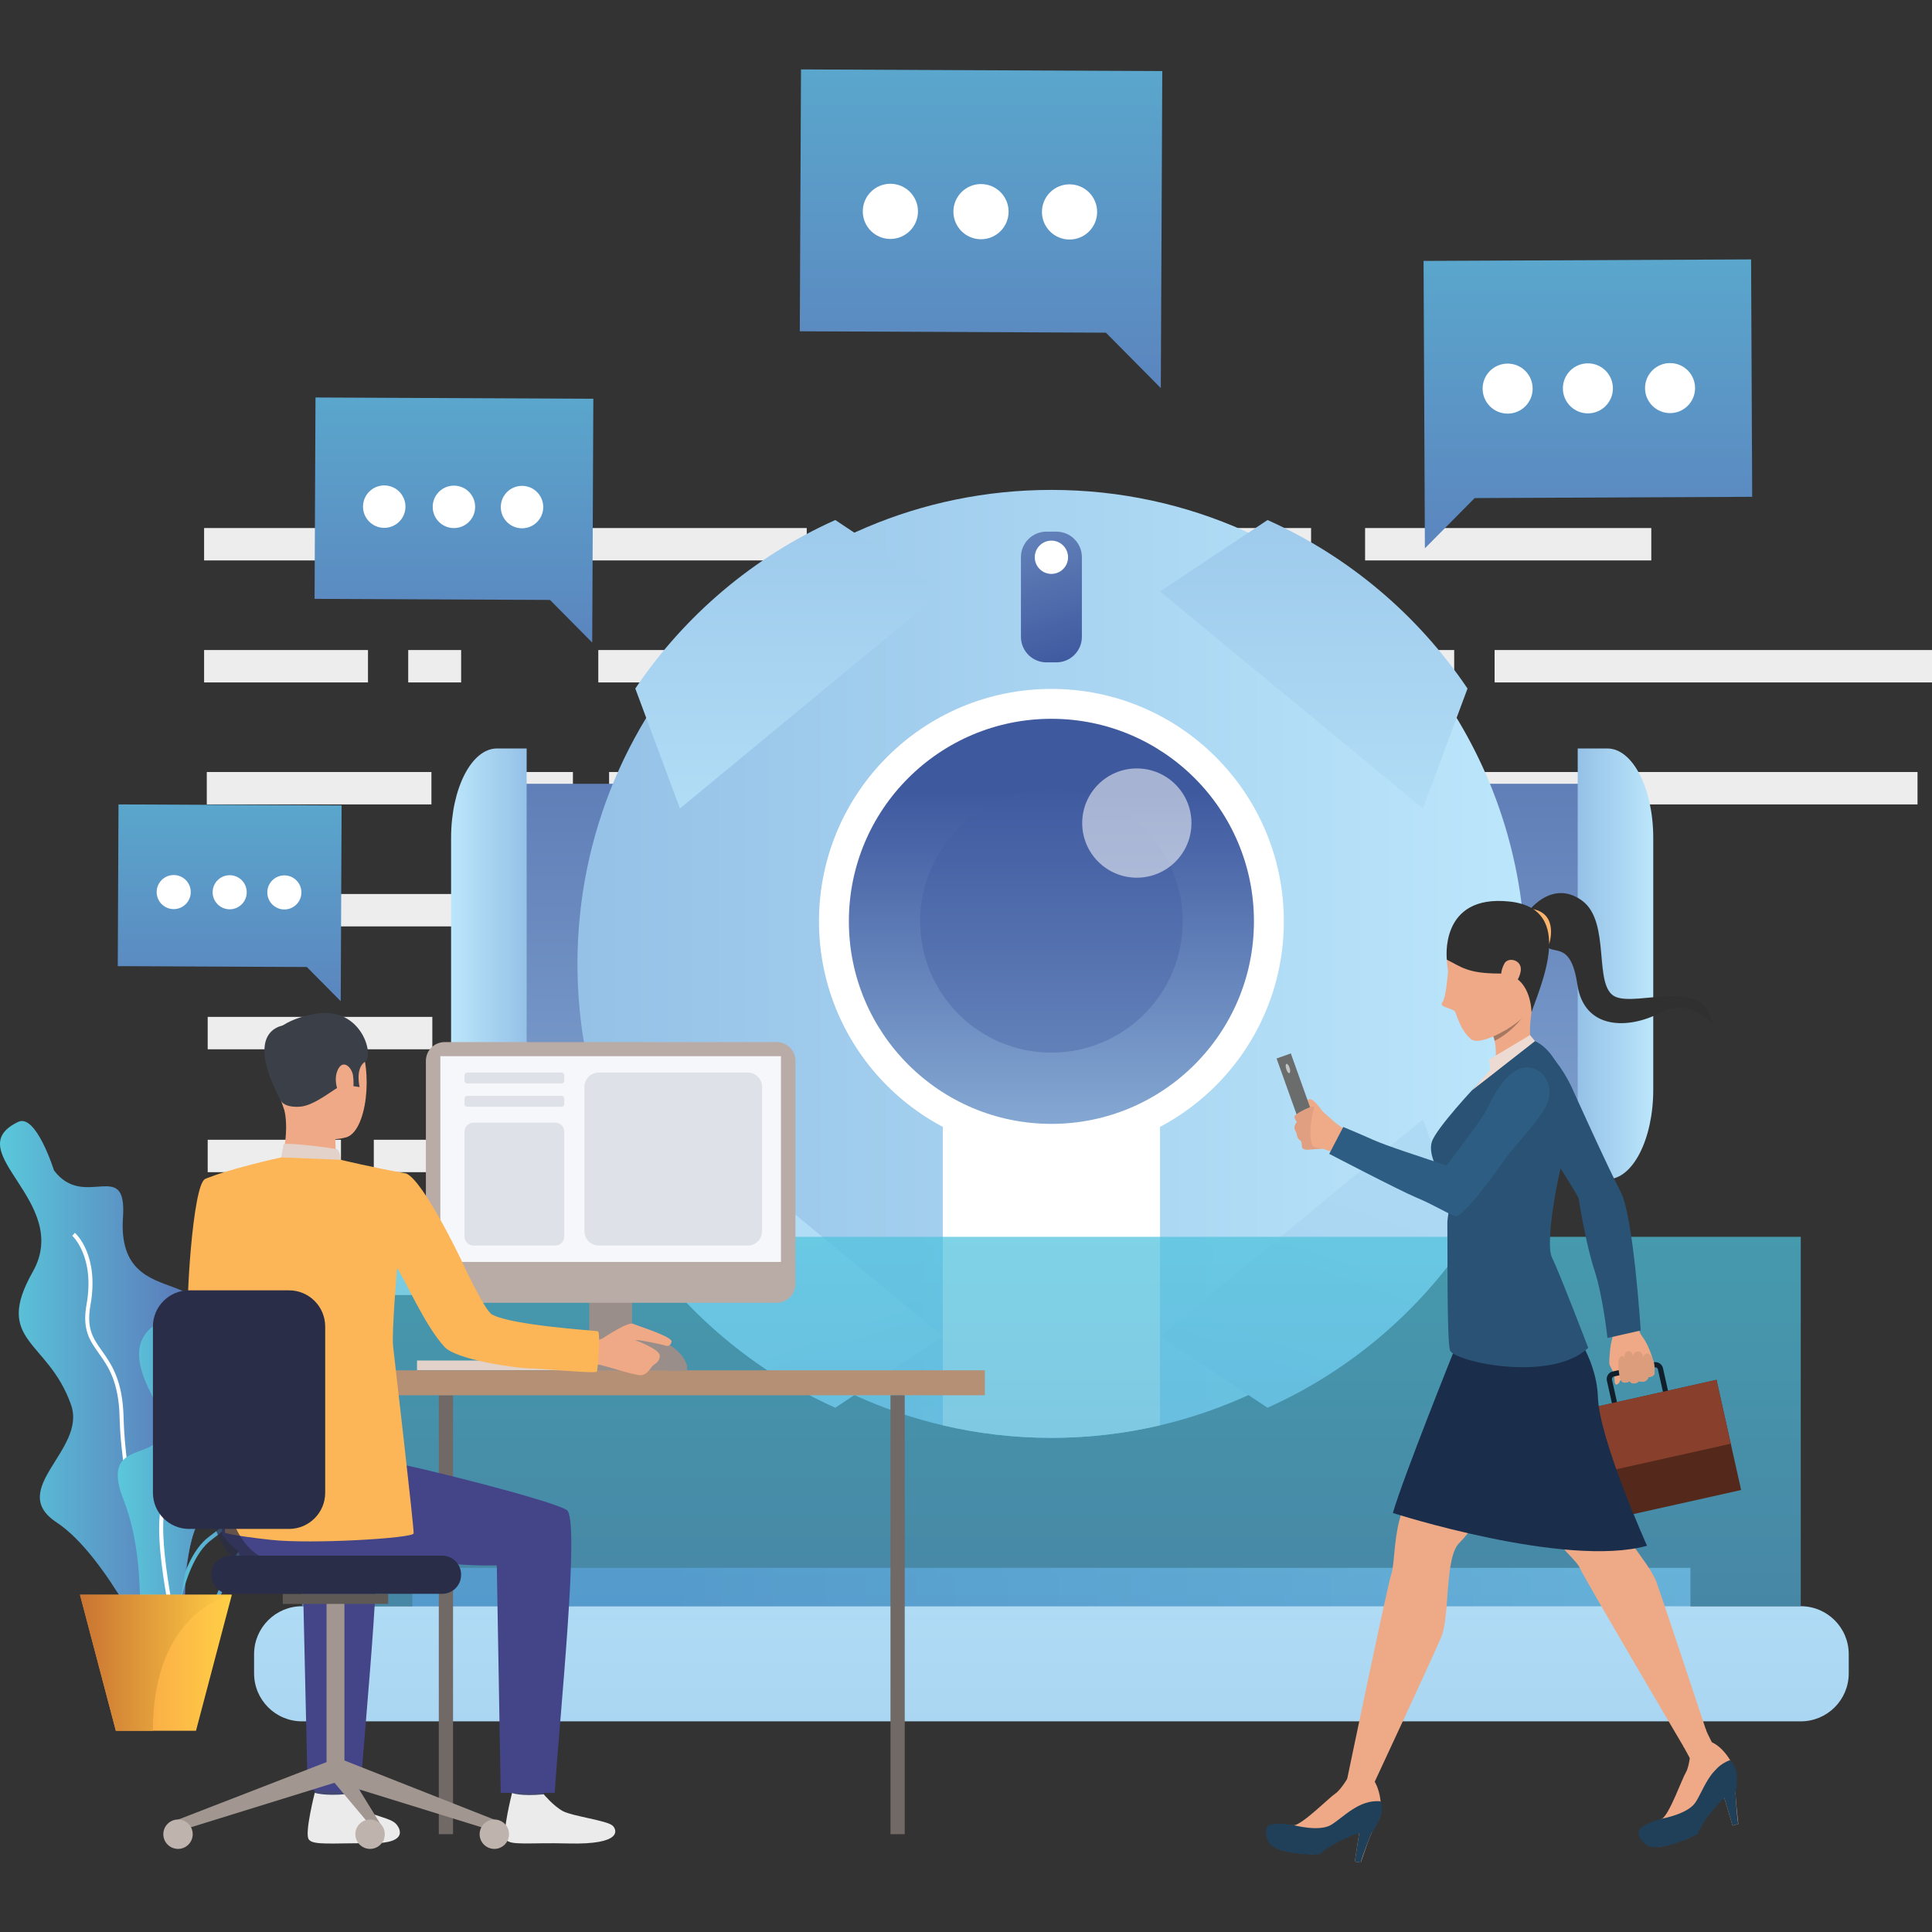 <?xml version="1.0" encoding="utf-8"?>
<!-- Generator: Adobe Illustrator 16.0.0, SVG Export Plug-In . SVG Version: 6.00 Build 0)  -->
<!DOCTYPE svg PUBLIC "-//W3C//DTD SVG 1.1//EN" "http://www.w3.org/Graphics/SVG/1.1/DTD/svg11.dtd">
<svg version="1.1" id="Layer_1" xmlns="http://www.w3.org/2000/svg" xmlns:xlink="http://www.w3.org/1999/xlink" x="0px" y="0px"
	 width="400px" height="400px" viewBox="0 0 400 400" enable-background="new 0 0 400 400" xml:space="preserve">
<rect x="0" y="0" width="400" height="400" fill="#333333" stroke="none"/>
<g>
	<g>
		<g>
			<rect x="42.256" y="109.325" fill="#EDEDED" width="65.515" height="6.708"/>
		</g>
		<g>
			<rect x="126.106" y="159.837" fill="#EDEDED" width="47.302" height="6.708"/>
		</g>
		<g>
			<rect x="180.777" y="159.837" fill="#EDEDED" width="31.39" height="6.708"/>
		</g>
		<g>
			<rect x="218.368" y="159.837" fill="#EDEDED" width="75.787" height="6.708"/>
		</g>
		<g>
			<rect x="43" y="261.42" fill="#EDEDED" width="48.699" height="6.708"/>
		</g>
		<g>
			<rect x="120.517" y="109.325" fill="#EDEDED" width="46.509" height="6.708"/>
		</g>
		<g>
			<rect x="120.517" y="185.093" fill="#EDEDED" width="46.509" height="6.708"/>
		</g>
		<g>
			<rect x="97.262" y="210.35" fill="#EDEDED" width="19.872" height="6.707"/>
		</g>
		<g>
			<rect x="77.39" y="235.978" fill="#EDEDED" width="44.635" height="6.708"/>
		</g>
		<g>
			<rect x="128.773" y="235.978" fill="#EDEDED" width="61.619" height="6.708"/>
		</g>
		<g>
			<rect x="43" y="210.535" fill="#EDEDED" width="46.509" height="6.708"/>
		</g>
		<g>
			<rect x="43" y="235.978" fill="#EDEDED" width="27.596" height="6.708"/>
		</g>
		<g>
			<rect x="126.503" y="210.535" fill="#EDEDED" width="26.035" height="6.708"/>
		</g>
		<g>
			<rect x="42.813" y="159.837" fill="#EDEDED" width="46.509" height="6.708"/>
		</g>
		<g>
			<rect x="42.813" y="185.093" fill="#EDEDED" width="66.3" height="6.708"/>
		</g>
		<g>
			<rect x="179.547" y="109.325" fill="#EDEDED" width="59.255" height="6.708"/>
		</g>
		<g>
			<rect x="337.749" y="159.837" fill="#EDEDED" width="59.254" height="6.708"/>
		</g>
		<g>
			<rect x="260.603" y="185.093" fill="#EDEDED" width="59.255" height="6.708"/>
		</g>
		<g>
			<rect x="282.627" y="109.325" fill="#EDEDED" width="59.255" height="6.708"/>
		</g>
		<g>
			<rect x="215.015" y="185.093" fill="#EDEDED" width="34.743" height="6.708"/>
		</g>
		<g>
			<rect x="249.758" y="109.325" fill="#EDEDED" width="21.689" height="6.708"/>
		</g>
		<g>
			<rect x="179.547" y="185.093" fill="#EDEDED" width="21.689" height="6.708"/>
		</g>
		<g>
			<rect x="42.256" y="134.581" fill="#EDEDED" width="33.932" height="6.708"/>
		</g>
		<g>
			<rect x="132.792" y="261.606" fill="#EDEDED" width="26.791" height="6.708"/>
		</g>
		<g>
			<rect x="84.517" y="134.581" fill="#EDEDED" width="10.957" height="6.708"/>
		</g>
		<g>
			<rect x="309.441" y="134.581" fill="#EDEDED" width="90.559" height="6.708"/>
		</g>
		<g>
			<rect x="271.447" y="134.581" fill="#EDEDED" width="29.628" height="6.708"/>
		</g>
		<g>
			<rect x="301.075" y="159.837" fill="#EDEDED" width="29.627" height="6.708"/>
		</g>
		<g>
			<rect x="200.565" y="134.581" fill="#EDEDED" width="63.039" height="6.708"/>
		</g>
		<g>
			<rect x="169.932" y="134.581" fill="#EDEDED" width="21.69" height="6.708"/>
		</g>
		<g>
			<rect x="96.927" y="159.837" fill="#EDEDED" width="21.689" height="6.708"/>
		</g>
		<g>
			<rect x="101.25" y="261.606" fill="#EDEDED" width="21.689" height="6.708"/>
		</g>
		<g>
			<rect x="123.871" y="134.581" fill="#EDEDED" width="37.789" height="6.708"/>
		</g>
	</g>
	<linearGradient id="SVGID_1_" gradientUnits="userSpaceOnUse" x1="295.357" y1="75.058" x2="295.357" y2="404.364">
		<stop  offset="0" style="stop-color:#3F599F"/>
		<stop  offset="1" style="stop-color:#BBE6FB"/>
	</linearGradient>
	<rect x="254.76" y="162.272" fill="url(#SVGID_1_)" width="81.196" height="74.571"/>
	<linearGradient id="SVGID_2_" gradientUnits="userSpaceOnUse" x1="326.646" y1="199.558" x2="342.287" y2="199.558">
		<stop  offset="0" style="stop-color:#95C1E7"/>
		<stop  offset="1" style="stop-color:#BBE6FB"/>
	</linearGradient>
	<path fill="url(#SVGID_2_)" d="M342.287,173.487v52.14c0,10.238-4.246,18.523-9.483,18.523h-6.158v-89.185h6.158
		C338.041,154.965,342.287,163.259,342.287,173.487z"/>
	<linearGradient id="SVGID_3_" gradientUnits="userSpaceOnUse" x1="140.322" y1="75.058" x2="140.322" y2="404.364">
		<stop  offset="0" style="stop-color:#3F599F"/>
		<stop  offset="1" style="stop-color:#BBE6FB"/>
	</linearGradient>
	<rect x="99.725" y="162.272" fill="url(#SVGID_3_)" width="81.195" height="74.571"/>
	
		<linearGradient id="SVGID_4_" gradientUnits="userSpaceOnUse" x1="-4015.293" y1="3569.872" x2="-3999.65" y2="3569.872" gradientTransform="matrix(-1 0 0 -1 -3906.258 3769.43)">
		<stop  offset="0" style="stop-color:#95C1E7"/>
		<stop  offset="1" style="stop-color:#BBE6FB"/>
	</linearGradient>
	<path fill="url(#SVGID_4_)" d="M93.393,225.627v-52.14c0-10.238,4.247-18.522,9.484-18.522h6.159v89.185h-6.159
		C97.64,244.15,93.393,235.855,93.393,225.627z"/>
	<linearGradient id="SVGID_5_" gradientUnits="userSpaceOnUse" x1="119.557" y1="199.56" x2="315.81" y2="199.56">
		<stop  offset="0" style="stop-color:#95C1E7"/>
		<stop  offset="1" style="stop-color:#BBE6FB"/>
	</linearGradient>
	<path fill="url(#SVGID_5_)" d="M315.81,199.56c0,46.454-32.278,85.372-75.638,95.537c-7.221,1.697-14.749,2.593-22.492,2.593
		c-7.736,0-15.265-0.896-22.485-2.593c-43.359-10.165-75.637-49.083-75.637-95.537c0-54.197,43.932-98.13,98.123-98.13
		c14.276,0,27.844,3.044,40.078,8.532c16.855,7.55,31.196,19.72,41.403,34.892C309.677,160.484,315.81,179.31,315.81,199.56z"/>
	<path fill="#FFFFFF" d="M240.17,208.367v86.73c-7.221,1.694-14.75,2.59-22.487,2.59c-7.736,0-15.267-0.896-22.487-2.59v-86.73
		H240.17z"/>
	<circle fill="#FFFFFF" cx="217.683" cy="190.753" r="48.12"/>
	<linearGradient id="SVGID_6_" gradientUnits="userSpaceOnUse" x1="217.684" y1="163.704" x2="217.684" y2="287.345">
		<stop  offset="0" style="stop-color:#3F599F"/>
		<stop  offset="1" style="stop-color:#BBE6FB"/>
	</linearGradient>
	<circle fill="url(#SVGID_6_)" cx="217.683" cy="190.753" r="41.933"/>
	<linearGradient id="SVGID_7_" gradientUnits="userSpaceOnUse" x1="217.684" y1="162.213" x2="217.684" y2="360.465">
		<stop  offset="0" style="stop-color:#3F599F"/>
		<stop  offset="1" style="stop-color:#BBE6FB"/>
	</linearGradient>
	<circle fill="url(#SVGID_7_)" cx="217.683" cy="190.753" r="27.183"/>
	<linearGradient id="SVGID_8_" gradientUnits="userSpaceOnUse" x1="222.211" y1="136.951" x2="190.751" y2="44.226">
		<stop  offset="0" style="stop-color:#3F599F"/>
		<stop  offset="1" style="stop-color:#BBE6FB"/>
	</linearGradient>
	<path fill="url(#SVGID_8_)" d="M218.705,137.135h-2.044c-2.921,0-5.288-2.367-5.288-5.288v-16.49c0-2.92,2.367-5.288,5.288-5.288
		h2.044c2.92,0,5.287,2.367,5.287,5.288v16.49C223.992,134.768,221.625,137.135,218.705,137.135z"/>
	<circle opacity="0.54" fill="#FFFFFF" cx="235.368" cy="170.407" r="11.31"/>
	<linearGradient id="SVGID_9_" gradientUnits="userSpaceOnUse" x1="137.435" y1="329.571" x2="434.917" y2="329.571">
		<stop  offset="0" style="stop-color:#6477B9"/>
		<stop  offset="1" style="stop-color:#BBE6FB"/>
	</linearGradient>
	<rect x="85.381" y="324.605" fill="url(#SVGID_9_)" width="264.604" height="9.932"/>
	<linearGradient id="SVGID_10_" gradientUnits="userSpaceOnUse" x1="217.684" y1="463.157" x2="217.684" y2="276.296">
		<stop  offset="0" style="stop-color:#95C1E7"/>
		<stop  offset="1" style="stop-color:#BBE6FB"/>
	</linearGradient>
	<path fill="url(#SVGID_10_)" d="M372.829,356.388H62.537c-5.485,0-9.932-4.446-9.932-9.932v-3.974c0-5.484,4.447-9.932,9.932-9.932
		h310.292c5.485,0,9.933,4.447,9.933,9.932v3.974C382.762,351.941,378.314,356.388,372.829,356.388z"/>
	<circle fill="#FFFFFF" cx="217.683" cy="115.377" r="3.445"/>
	<g>
		<g>
			<linearGradient id="SVGID_11_" gradientUnits="userSpaceOnUse" x1="272.002" y1="79.363" x2="272.002" y2="197.188">
				<stop  offset="0" style="stop-color:#95C1E7"/>
				<stop  offset="1" style="stop-color:#BBE6FB"/>
			</linearGradient>
			<path fill="url(#SVGID_11_)" d="M303.834,142.556l-9.242,24.827l-54.422-44.924l22.26-14.795
				C279.285,115.214,293.626,127.384,303.834,142.556z"/>
			
				<linearGradient id="SVGID_12_" gradientUnits="userSpaceOnUse" x1="-5337.606" y1="79.363" x2="-5337.606" y2="197.188" gradientTransform="matrix(-1 0 0 1 -5174.242 0)">
				<stop  offset="0" style="stop-color:#95C1E7"/>
				<stop  offset="1" style="stop-color:#BBE6FB"/>
			</linearGradient>
			<path fill="url(#SVGID_12_)" d="M131.533,142.556l9.242,24.827l54.421-44.924l-22.259-14.795
				C156.081,115.214,141.74,127.384,131.533,142.556z"/>
		</g>
		<g>
			
				<linearGradient id="SVGID_13_" gradientUnits="userSpaceOnUse" x1="-5196.012" y1="4011.172" x2="-5111.161" y2="4256.573" gradientTransform="matrix(-1 0 0 -1 -4971.684 4454.102)">
				<stop  offset="0" style="stop-color:#95C1E7"/>
				<stop  offset="1" style="stop-color:#BBE6FB"/>
			</linearGradient>
			<path fill="url(#SVGID_13_)" d="M131.533,256.563l9.242-24.827l54.421,44.924l-22.259,14.796
				C156.081,283.906,141.74,271.735,131.533,256.563z"/>
			
				<linearGradient id="SVGID_14_" gradientUnits="userSpaceOnUse" x1="23.723" y1="4055.256" x2="108.573" y2="4300.657" gradientTransform="matrix(1 0 0 -1 202.559 4454.102)">
				<stop  offset="0" style="stop-color:#95C1E7"/>
				<stop  offset="1" style="stop-color:#BBE6FB"/>
			</linearGradient>
			<path fill="url(#SVGID_14_)" d="M303.834,256.563l-9.242-24.827l-54.422,44.925l22.26,14.795
				C279.285,283.906,293.626,271.735,303.834,256.563z"/>
		</g>
	</g>
	<defs>
		<filter id="Adobe_OpacityMaskFilter" filterUnits="userSpaceOnUse" x="62.537" y="256.072" width="310.292" height="76.479">
			<feFlood  style="flood-color:white;flood-opacity:1" result="back"/>
			<feBlend  in="SourceGraphic" in2="back" mode="normal"/>
		</filter>
	</defs>
	<mask maskUnits="userSpaceOnUse" x="62.537" y="256.072" width="310.292" height="76.479" id="SVGID_15_">
		<g filter="url(#Adobe_OpacityMaskFilter)">
			<defs>
				<filter id="Adobe_OpacityMaskFilter_1_" filterUnits="userSpaceOnUse" x="62.537" y="256.072" width="310.292" height="76.479">
					<feFlood  style="flood-color:white;flood-opacity:1" result="back"/>
					<feBlend  in="SourceGraphic" in2="back" mode="normal"/>
				</filter>
			</defs>
			<mask maskUnits="userSpaceOnUse" x="62.537" y="256.072" width="310.292" height="76.479" id="SVGID_15_">
				<g filter="url(#Adobe_OpacityMaskFilter_1_)">
				</g>
			</mask>
			<linearGradient id="SVGID_16_" gradientUnits="userSpaceOnUse" x1="217.684" y1="245.27" x2="217.684" y2="439.746">
				<stop  offset="0" style="stop-color:#000000"/>
				<stop  offset="1" style="stop-color:#FFFFFF"/>
			</linearGradient>
			<rect x="62.537" y="256.072" mask="url(#SVGID_15_)" fill="url(#SVGID_16_)" width="310.292" height="76.479"/>
		</g>
	</mask>
	<linearGradient id="SVGID_17_" gradientUnits="userSpaceOnUse" x1="217.684" y1="245.27" x2="217.684" y2="439.746">
		<stop  offset="0" style="stop-color:#4EC6DF"/>
		<stop  offset="1" style="stop-color:#5083C3"/>
	</linearGradient>
	<rect x="62.537" y="256.072" opacity="0.72" fill="url(#SVGID_17_)" width="310.292" height="76.479"/>
	<g>
		<g>
			<g>
				
					<linearGradient id="SVGID_18_" gradientUnits="userSpaceOnUse" x1="-4773.851" y1="-7.205" x2="-4773.851" y2="149.913" gradientTransform="matrix(-1 0 0 1 -4445.099 0)">
					<stop  offset="0" style="stop-color:#5AC8DB"/>
					<stop  offset="1" style="stop-color:#5B71B6"/>
				</linearGradient>
				<polygon fill="url(#SVGID_18_)" points="362.545,53.708 294.733,54.021 294.96,103.171 295.007,113.523 305.313,103.123 
					362.771,102.859 				"/>
			</g>
		</g>
		<circle fill="#FFFFFF" cx="328.758" cy="80.405" r="5.179"/>
		<circle fill="#FFFFFF" cx="345.768" cy="80.351" r="5.179"/>
		<circle fill="#FFFFFF" cx="312.139" cy="80.457" r="5.179"/>
	</g>
	<g>
		<g>
			<g>
				
					<linearGradient id="SVGID_19_" gradientUnits="userSpaceOnUse" x1="829.046" y1="-52.817" x2="829.046" y2="120.49" gradientTransform="matrix(1 0 0 1 -625.934 0)">
					<stop  offset="0" style="stop-color:#5AC8DB"/>
					<stop  offset="1" style="stop-color:#5B71B6"/>
				</linearGradient>
				<polygon fill="url(#SVGID_19_)" points="165.838,14.373 240.636,14.717 240.387,68.932 240.334,80.351 228.968,68.879 
					165.588,68.587 				"/>
			</g>
		</g>
		<circle fill="#FFFFFF" cx="203.105" cy="43.82" r="5.713"/>
		<circle fill="#FFFFFF" cx="184.343" cy="43.761" r="5.712"/>
		<circle fill="#FFFFFF" cx="221.437" cy="43.878" r="5.713"/>
	</g>
	<g>
		<g>
			<g>
				
					<linearGradient id="SVGID_20_" gradientUnits="userSpaceOnUse" x1="1229.398" y1="30.622" x2="1229.398" y2="163.902" gradientTransform="matrix(1 0 0 1 -1135.413 0)">
					<stop  offset="0" style="stop-color:#5AC8DB"/>
					<stop  offset="1" style="stop-color:#5B71B6"/>
				</linearGradient>
				<polygon fill="url(#SVGID_20_)" points="65.32,82.294 122.843,82.559 122.651,124.252 122.61,133.034 113.869,124.211 
					65.128,123.987 				"/>
			</g>
		</g>
		<circle fill="#FFFFFF" cx="93.98" cy="104.94" r="4.393"/>
		<circle fill="#FFFFFF" cx="79.552" cy="104.894" r="4.393"/>
		<circle fill="#FFFFFF" cx="108.078" cy="104.984" r="4.393"/>
	</g>
	<g>
		<g>
			<g>
				
					<linearGradient id="SVGID_21_" gradientUnits="userSpaceOnUse" x1="1182.97" y1="125.05" x2="1182.97" y2="232.081" gradientTransform="matrix(1 0 0 1 -1135.413 0)">
					<stop  offset="0" style="stop-color:#5AC8DB"/>
					<stop  offset="1" style="stop-color:#5B71B6"/>
				</linearGradient>
				<polygon fill="url(#SVGID_21_)" points="24.536,166.545 70.73,166.758 70.576,200.239 70.543,207.291 63.523,200.207 
					24.382,200.027 				"/>
			</g>
		</g>
		<circle fill="#FFFFFF" cx="47.552" cy="184.731" r="3.528"/>
		<circle fill="#FFFFFF" cx="35.965" cy="184.694" r="3.528"/>
		<circle fill="#FFFFFF" cx="58.873" cy="184.767" r="3.528"/>
	</g>
	<g>
		<linearGradient id="SVGID_22_" gradientUnits="userSpaceOnUse" x1="4.882813e-004" y1="289.221" x2="43.095" y2="289.221">
			<stop  offset="0" style="stop-color:#5AC8DB"/>
			<stop  offset="1" style="stop-color:#5B71B6"/>
		</linearGradient>
		<path fill="url(#SVGID_22_)" d="M3.766,232.274c3.716-1.777,7.414,10.053,7.414,10.053c6.316,8.347,15.143-2.757,14.28,9.72
			c-1.511,21.83,25.128,6.865,12.839,29.656c-12.29,22.793,10.852,12.889,3.214,31.266c-7.637,18.379,2.262,40.299-9.23,31.291
			c0,0-10.118-22.189-20.553-29.055s6.251-15.01,2.987-24.334c-4.742-13.544-16.168-13.012-7.93-27.566
			C15.024,248.751-8.866,238.316,3.766,232.274z"/>
		<g>
			<path fill="#FFFFFF" d="M35.921,335.908c-4.981-3.502-10.811-27.915-11.159-42.455c-0.178-7.448-2.38-10.552-4.322-13.289
				c-1.857-2.617-3.46-4.877-2.526-10.066c1.785-9.918-2.908-14.199-2.956-14.241l0.543-0.619c0.209,0.183,5.097,4.599,3.224,15.006
				c-0.873,4.849,0.566,6.877,2.387,9.444c1.911,2.693,4.29,6.045,4.474,13.746c0.373,15.604,6.333,38.654,10.809,41.801
				L35.921,335.908z"/>
		</g>
		<g>
			<linearGradient id="SVGID_23_" gradientUnits="userSpaceOnUse" x1="31.614" y1="313.269" x2="70.585" y2="313.269">
				<stop  offset="0" style="stop-color:#5AC8DB"/>
				<stop  offset="1" style="stop-color:#5B71B6"/>
			</linearGradient>
			<path fill="url(#SVGID_23_)" d="M37.785,337.719c-0.643,0-1.341-0.074-2.106-0.229c-1.92-0.389-3.179-1.4-3.742-3.011
				c-1.343-3.841,1.769-10.079,4.293-13.085c0.042-0.051,4.269-5.216,3.818-12.376c-0.076-1.2-0.2-2.312-0.31-3.291
				c-0.318-2.833-0.547-4.88,0.67-6.247c1.072-1.205,3.143-1.728,6.923-1.745c6.629-0.031,9.25-2.776,11.356-4.981
				c0.895-0.937,1.739-1.821,2.766-2.382l0,0c3.304-1.804,6.803-2.068,8.321-0.63c0.721,0.684,1.329,2.021,0.135,4.518
				c-1.091,2.281-2.506,3.725-3.644,4.885c-1.53,1.562-2.541,2.593-2.015,4.648c0.124,0.482,0.266,0.971,0.409,1.459
				c1.022,3.496,2.18,7.457-3.802,10.146c-1.27,0.57-2.426,1.023-3.447,1.424c-4.176,1.64-6.696,2.629-9.542,8.635
				c-0.551,1.164-1.037,2.266-1.507,3.331C44.119,333.873,42.421,337.719,37.785,337.719z M61.849,291.096
				c-0.914,0.498-1.679,1.3-2.565,2.228c-2.214,2.317-4.969,5.203-11.948,5.235c-3.476,0.017-5.422,0.47-6.312,1.469
				c-0.973,1.094-0.76,2.987-0.466,5.608c0.111,0.989,0.236,2.11,0.313,3.331c0.473,7.498-3.825,12.736-4.008,12.956
				c-2.5,2.977-5.331,8.9-4.147,12.284c0.46,1.316,1.512,2.149,3.127,2.476c5.634,1.138,7.189-2.387,9.766-8.228
				c0.473-1.07,0.961-2.178,1.517-3.35c2.985-6.303,5.771-7.395,9.986-9.049c1.012-0.397,2.159-0.848,3.41-1.41
				c5.328-2.395,4.367-5.682,3.349-9.163c-0.146-0.498-0.291-0.995-0.417-1.485c-0.641-2.506,0.624-3.796,2.225-5.43
				c1.151-1.175,2.457-2.507,3.489-4.664c0.541-1.131,0.987-2.668,0.041-3.564C67.963,289.16,64.799,289.484,61.849,291.096
				L61.849,291.096z"/>
		</g>
		<g>
			<linearGradient id="SVGID_24_" gradientUnits="userSpaceOnUse" x1="34.945" y1="318.935" x2="64.196" y2="318.935">
				<stop  offset="0" style="stop-color:#5AC8DB"/>
				<stop  offset="1" style="stop-color:#5B71B6"/>
			</linearGradient>
			<path fill="url(#SVGID_24_)" d="M35.768,342.475l-0.822-0.043c0.041-0.773,1.078-18.992,8.393-24.324
				c8.025-5.85,10.556-12.136,11.761-16.355c1.42-4.973,8.647-6.301,8.954-6.355l0.143,0.813c-0.07,0.012-7.027,1.293-8.305,5.77
				c-1.238,4.336-3.837,10.795-12.067,16.795C36.823,323.877,35.778,342.289,35.768,342.475z"/>
		</g>
		<linearGradient id="SVGID_25_" gradientUnits="userSpaceOnUse" x1="24.382" y1="295.397" x2="58.448" y2="295.397">
			<stop  offset="0" style="stop-color:#5AC8DB"/>
			<stop  offset="1" style="stop-color:#5B71B6"/>
		</linearGradient>
		<path fill="url(#SVGID_25_)" d="M52.493,250.66c-5.199-1.783-4.119,8.238-6.316,15.652s-24.44,3.234-15.103,21.801
			c9.336,18.566-11.808,6.209-5.492,22.41c6.316,16.203,0.549,33.53,7.414,29.123c6.865-4.408,3.857-24.811,10.997-27.234
			c7.14-2.424,8.305-5.252,1.235-11.842c-7.069-6.592,18.523-13.135,12.208-26.441C51.12,260.82,58.5,252.72,52.493,250.66z"/>
		<g>
			<path fill="#FFFFFF" d="M36.181,338.869c-0.654-2.773-6.238-27.182-1.028-30.132c4.592-2.601,4.479-12.715,3.763-22.267
				c-0.634-8.454,10.224-12.405,10.687-12.57l0.275,0.777c-0.107,0.038-10.728,3.906-10.141,11.732
				c0.735,9.809,0.814,20.217-4.178,23.044c-3.957,2.24-0.314,21.856,1.423,29.227L36.181,338.869z"/>
		</g>
		<linearGradient id="SVGID_26_" gradientUnits="userSpaceOnUse" x1="16.565" y1="344.26" x2="48" y2="344.26">
			<stop  offset="0" style="stop-color:#F79245"/>
			<stop  offset="1" style="stop-color:#FFCF46"/>
		</linearGradient>
		<polygon fill="url(#SVGID_26_)" points="48,330.178 40.577,358.341 23.988,358.341 16.565,330.178 		"/>
		<linearGradient id="SVGID_27_" gradientUnits="userSpaceOnUse" x1="16.565" y1="344.26" x2="48" y2="344.26">
			<stop  offset="0" style="stop-color:#C97332"/>
			<stop  offset="1" style="stop-color:#FFCF46"/>
		</linearGradient>
		<path fill="url(#SVGID_27_)" d="M48,330.178c0,0-16.342,3.068-16.342,28.163h-7.67l-7.423-28.163H48z"/>
	</g>
	<g>
		<g>
			<rect x="86.336" y="281.676" fill="#E2D2CA" width="33.663" height="1.999"/>
		</g>
		<g>
			<rect x="90.848" y="288.875" fill="#706966" width="2.95" height="90.877"/>
		</g>
		<g>
			<rect x="114.73" y="281.109" fill="#CCBDB7" width="23.398" height="2.854"/>
		</g>
		<g>
			<rect x="121.999" y="256.762" fill="#998E89" width="8.861" height="26.913"/>
		</g>
		<g>
			<rect x="74.261" y="283.708" fill="#B59074" width="129.643" height="5.167"/>
		</g>
		<g>
			<path fill="#FCB557" d="M49.379,252.434c0,0-1.418,19.885,2.467,22.264c2.434,1.491,12.138,6.52,11.85,7.463
				c-0.288,0.942-5.479,8.389-5.479,8.389s-18.641-12.274-19.241-16.143c-0.587-3.779,0.917-29.115,3.479-30.281
				c1.919-0.875,2.932-0.152,5.351,1.644C51.2,248.289,49.379,252.434,49.379,252.434z"/>
		</g>
		<g>
			<g>
				<g>
					<path fill="#434874" d="M72.313,367.344c0,0-0.58,4.023-0.652,4.627c-0.072,0.604-6.448-0.355-6.448-0.355l-0.516-4.79
						C64.697,366.825,71.516,366.775,72.313,367.344z"/>
				</g>
			</g>
		</g>
		<g>
			<g>
				<g>
					<path fill="#EBEBEB" d="M71.729,371.459c0,0,2.02,2.425,3.974,3.481c1.954,1.058,5.024,1.476,6.179,2.569
						c0.834,0.789,3.038,4.189-5.077,4.12c-8.114-0.068-12.027,0.479-12.896-0.823c-0.87-1.303,1.258-9.619,1.258-9.619
						S67.089,371.879,71.729,371.459z"/>
				</g>
			</g>
		</g>
		<g>
			<g>
				<g>
					<path fill="#434874" d="M113.161,367.381c0,0-0.58,4.023-0.652,4.629c-0.073,0.604-6.448-0.356-6.448-0.356l-0.516-4.79
						C105.545,366.863,112.364,366.814,113.161,367.381z"/>
				</g>
			</g>
		</g>
		<g>
			<g>
				<g>
					<path fill="#EBEBEB" d="M112.577,371.498c0,0,2.02,2.424,3.974,3.48s9.144,1.925,10.299,3.019
						c0.834,0.79,2.221,3.968-9.196,3.671c-8.112-0.211-12.027,0.48-12.896-0.823c-0.869-1.304,1.258-9.62,1.258-9.62
						S107.826,371.964,112.577,371.498z"/>
				</g>
			</g>
		</g>
		<g>
			<g>
				<g>
					<path fill="#434588" d="M51.75,297.845c0,0,23.179,3.922,28.415,4.744c5.235,0.821,33.622,7.886,37.172,10.038
						c2.826,1.713-1.482,42.861-2.488,58.561h-11.181l-0.811-47.093c-13.417,0.335-22.991-3.139-32.762-1.654
						c-9.771,1.483-17.916,3.593-24.125-4.735C45.97,317.705,45.74,299.663,51.75,297.845z"/>
				</g>
			</g>
		</g>
		<g>
			<g>
				<g>
					<path fill="#434588" d="M74.596,371.225L63.7,370.552l-1.062-46.457c-5.776,0.145-7.756-0.222-12.43-0.788l-8.797-20.449
						c7.71,1.541,32.412,7.771,35.707,9.77C79.943,314.341,75.603,355.525,74.596,371.225z"/>
				</g>
			</g>
		</g>
		<g>
			<g>
				<g>
					<path fill="#EFA986" d="M62.419,210.959c0,0,8.497-2.348,11.739,4.248c3.242,6.597,1.772,19.102-2.511,20.277
						c-4.282,1.177-10.44-0.178-12.218-4.283c-1.778-4.105-3.196-9.939-2.771-13.717C57.084,213.707,60.163,211.861,62.419,210.959z
						"/>
				</g>
			</g>
		</g>
		<g>
			<g>
				<g>
					<path fill="#EFA986" d="M69.428,234.168c0,0-0.093,5.018,0.459,6.086c0.553,1.07-11.832,0.802-11.832,0.802
						s1.952-6.024,0.844-11.156C57.804,224.819,69.428,234.168,69.428,234.168z"/>
				</g>
			</g>
		</g>
		<g>
			<g>
				<g>
					<path fill="#3B4048" d="M58.233,228c0,0,0.662,1.346,3.868,1.129c3.206-0.218,7.434-4.085,8.795-4.431s1.442-1.12,1.442-1.12
						l0.72,1.28l1.395,0.212c0,0-0.948-3.876,1.117-5.24c2.064-1.365-0.93-12.357-11.383-9.707c0,0-7.978,1.461-8.085,5.916
						S56.684,225.641,58.233,228z"/>
				</g>
			</g>
		</g>
		<g>
			<g>
				<g>
					<path fill="#E2D2CA" d="M70.539,240.125c0,0-0.035-2.043-0.961-2.238c-0.926-0.196-9.735-1.408-10.873-0.961l-0.487,2.698
						C58.218,239.624,60.408,240.972,70.539,240.125z"/>
				</g>
			</g>
		</g>
		<g>
			<g>
				<g>
					<path fill="#EFA986" d="M73.088,222.664c-0.238-1.674-2.142-3.598-3.232-0.989c-1.091,2.608,0.736,6.407,1.959,6.204
						C73.038,227.675,73.41,224.938,73.088,222.664z"/>
				</g>
			</g>
		</g>
		<g>
			<g>
				<g>
					<path fill="#333757" d="M107.437,264.269c-0.004-0.002-0.009-0.003-0.015-0.001
						C107.485,264.295,107.494,264.297,107.437,264.269z"/>
				</g>
			</g>
		</g>
		<g>
			<g>
				<g>
					<path fill="#3B4048" d="M59.941,212.155c0,0-10.36-0.487-1.808,15.687L59.941,212.155z"/>
				</g>
			</g>
		</g>
		<g>
			<g>
				<polygon fill="#A19690" points="36.857,376.736 37.628,378.904 70.192,368.814 68.631,364.424 				"/>
			</g>
		</g>
		<g>
			<g>
				<rect x="67.608" y="331.865" fill="#A19690" width="3.701" height="35.404"/>
			</g>
		</g>
		<g>
			<g>
				<rect x="58.543" y="329.984" fill="#5F5955" width="21.83" height="2.086"/>
			</g>
		</g>
		<g>
			<g>
				<polygon fill="#A19690" points="102.346,376.736 101.575,378.904 69.011,368.814 70.442,364.148 				"/>
			</g>
		</g>
		<g>
			<g>
				<polygon fill="#A19690" points="79.402,378.672 79.402,381.193 69.011,368.814 70.442,364.148 				"/>
			</g>
		</g>
		<g>
			<g>
				<circle fill="#BFB3AD" cx="102.346" cy="379.752" r="3.043"/>
			</g>
		</g>
		<g>
			<g>
				<circle fill="#BFB3AD" cx="76.617" cy="379.752" r="3.043"/>
			</g>
		</g>
		<g>
			<g>
				<circle fill="#BFB3AD" cx="36.857" cy="379.752" r="3.043"/>
			</g>
		</g>
		<g>
			<path fill="#2A2D47" d="M91.559,329.984H47.644c-2.154,0-3.901-1.746-3.901-3.9v-0.101c0-2.155,1.747-3.901,3.901-3.901h43.915
				c2.155,0,3.901,1.746,3.901,3.901v0.101C95.46,328.238,93.714,329.984,91.559,329.984z"/>
		</g>
		<g>
			<rect x="184.367" y="288.875" fill="#706966" width="2.949" height="90.877"/>
		</g>
		<g>
			<path fill="#B9ACA6" d="M160.793,269.727H92.066c-2.149,0-3.892-1.742-3.892-3.893v-46.19c0-2.149,1.742-3.892,3.892-3.892
				h68.728c2.149,0,3.891,1.742,3.891,3.892v46.19C164.685,267.984,162.942,269.727,160.793,269.727z"/>
		</g>
		<g>
			<rect x="91.17" y="218.67" fill="#F6F7FB" width="70.518" height="42.598"/>
		</g>
		<g>
			<path fill="#998E89" d="M142.269,283.777v-0.961c0,0-1.35-5.975-10.901-5.975s-9.358,6.936-9.358,6.936H142.269z"/>
		</g>
		<g>
			<g>
				<path fill="#EFA986" d="M121.893,277.73c0,0,2.075-0.162,2.835-0.62c0.76-0.459,5.308-3.518,6.376-3.028
					c1.068,0.49,8.178,2.668,7.931,3.707c-0.247,1.04-0.905,0.939-1.406,0.756s-5.664-1.268-6.12-1.085c0,0,5.071,1.851,5.091,3.2
					s-1.061,1.678-1.542,2.188s-1.058,1.778-2.365,1.876c-1.307,0.097-7.683-2.122-8.996-2.223c-1.313-0.102-3.742,0.08-3.907-0.133
					C119.626,282.155,121.893,277.73,121.893,277.73z"/>
			</g>
		</g>
		<g>
			<g>
				<g>
					<path fill="#FCB557" d="M84.118,242.957c-6.616-1.162-13.579-2.832-13.579-2.832l-12.321-0.502c0,0-11.308,2.49-15.762,4.502
						c-0.422,0.189-0.424,10.088-1.583,12.683l3.692,7.79c0,0,2.133,15.43,2.575,22.293c0.204,3.149-0.574,30.445-0.574,30.445
						s1.106,0.547,9.516,1.474c8.409,0.927,29.42-0.335,29.552-1.328c0.133-0.993-4.069-36.983-4.255-38.847
						c-0.285-2.861,0.826-16.078,0.826-16.078c1.584,2.128,5.624,11.738,9.834,16.312c2.477,2.69,14.739,4.339,17.051,4.416
						c5.031,0.168,14.21,1.17,14.479,0.681c0.214-0.294,0.8-8.147,0.224-8.339c-0.503-0.169-17.548-1.149-21.915-3.466
						c-1.597-0.848-6.373-11.262-6.373-11.262S87.768,244.598,84.118,242.957z"/>
				</g>
			</g>
		</g>
		<g>
			<path fill="#2A2D47" d="M59.836,316.548H39.152c-4.137,0-7.49-3.354-7.49-7.49v-34.416c0-4.136,3.354-7.49,7.49-7.49h20.685
				c4.137,0,7.49,3.354,7.49,7.49v34.416C67.327,313.194,63.973,316.548,59.836,316.548z"/>
		</g>
		<g opacity="0.72">
			<path fill="#2A2D47" d="M61.007,328.018c-5.257,0-9.522-1.766-12.677-5.249c-7.129-7.871-5.848-21.708-5.791-22.294
				c0.108-1.09,1.082-1.887,2.17-1.778c1.09,0.108,1.886,1.079,1.779,2.169c-0.016,0.158-1.151,12.7,4.79,19.248
				c2.403,2.648,5.585,3.936,9.728,3.936c1.096,0,1.984,0.889,1.984,1.984S62.103,328.018,61.007,328.018z"/>
		</g>
		<g>
			<g>
				<g>
					<path fill="#DFE1E8" d="M116.269,224.313H96.728c-0.308,0-0.558-0.249-0.558-0.558v-1.135c0-0.308,0.25-0.558,0.558-0.558
						h19.541c0.308,0,0.558,0.25,0.558,0.558v1.135C116.827,224.063,116.577,224.313,116.269,224.313z"/>
				</g>
			</g>
		</g>
		<g>
			<g>
				<g>
					<path fill="#DFE1E8" d="M116.269,229.141H96.728c-0.308,0-0.558-0.25-0.558-0.559v-1.135c0-0.309,0.25-0.558,0.558-0.558
						h19.541c0.308,0,0.558,0.249,0.558,0.558v1.135C116.827,228.891,116.577,229.141,116.269,229.141z"/>
				</g>
			</g>
		</g>
		<g>
			<g>
				<g>
					<path fill="#DFE1E8" d="M114.951,257.875H98.046c-1.036,0-1.876-0.84-1.876-1.876v-21.697c0-1.036,0.84-1.876,1.876-1.876
						h16.905c1.036,0,1.876,0.84,1.876,1.876v21.697C116.827,257.035,115.987,257.875,114.951,257.875z"/>
				</g>
			</g>
		</g>
		<g>
			<g>
				<g>
					<path fill="#DFE1E8" d="M154.813,257.875h-30.846c-1.64,0-2.969-1.33-2.969-2.97v-29.874c0-1.64,1.33-2.969,2.969-2.969h30.846
						c1.64,0,2.97,1.329,2.97,2.969v29.874C157.782,256.545,156.453,257.875,154.813,257.875z"/>
				</g>
			</g>
		</g>
	</g>
	<g>
		<g>
			<g>
				<g>
					<path fill="#EFA986" d="M334.299,273.514c0,0-0.437,1.254-0.341,2.168c0.076,0.723-0.296,1.921-0.432,2.566
						c-0.136,0.646-0.421,3.486-0.313,4.182c0.044,0.283,1.01,1.906,1.036,2.494c0.025,0.588-0.068,1.788,0.444,1.741
						s0.895-1.106,0.895-1.106s0.057,0.534,0.518,0.631c0.896,0.188,1.262-0.26,1.262-0.26s0.416,0.5,0.812,0.484
						c0.87-0.033,1.212-0.477,1.212-0.477s0.433,0.232,1.008,0.08c0.736-0.195,0.918-0.924,0.918-0.924s0.975-0.035,1.157-0.548
						s0.041-0.978,0.073-1.41c0.032-0.432-0.779-4.065-2.518-6.399c-1.737-2.334-0.725-5.271-0.725-5.271L334.299,273.514z"/>
				</g>
			</g>
		</g>
		<g>
			<path fill="#101F2B" d="M333.885,291.21l-1.194-5.351c-0.192-0.862,0.353-1.721,1.215-1.912l8.485-1.895
				c0.862-0.191,1.72,0.353,1.912,1.215l1.194,5.352c0.192,0.861-0.353,1.719-1.215,1.911l-8.485,1.894
				C334.935,292.616,334.077,292.071,333.885,291.21z M334.139,284.996c-0.283,0.063-0.462,0.346-0.399,0.629l1.194,5.351
				c0.063,0.284,0.346,0.463,0.629,0.399l8.486-1.894c0.283-0.063,0.462-0.345,0.399-0.629l-1.194-5.351
				c-0.063-0.284-0.346-0.463-0.629-0.4L334.139,284.996z"/>
		</g>
		<g>
			
				<rect x="325.762" y="288.9" transform="matrix(-0.976 0.218 -0.218 -0.976 741.405 519.442)" fill="#54291B" width="32.62" height="23.371"/>
		</g>
		<g>
			
				<rect x="324.692" y="289.018" transform="matrix(-0.976 0.218 -0.218 -0.976 738.247 510.202)" fill="#88402C" width="32.62" height="13.547"/>
		</g>
		<g>
			<path fill="#EFAA88" d="M271.358,229.516c0,0-0.791-1.461-0.62-1.734c0.172-0.271,0.729-0.559,1.956,0.867
				c1.228,1.427,1.397,1.975,2.021,2.527C275.339,231.729,271.358,229.516,271.358,229.516z"/>
			
				<rect x="267.588" y="218.137" transform="matrix(-0.942 0.337 -0.337 -0.942 599.275 351.426)" fill="#6B6C6C" width="3.125" height="19.13"/>
			<path fill="#EFAA88" d="M268.525,232.279c0,0-0.866,0.921-0.319,1.83c0.548,0.908,0.137,1.364,0.913,1.912
				c0.775,0.547,0.046,1.643,0.912,1.916c0.766,0.241,2.81-0.191,3.813-0.078c0.063,0.008,0.12,0.017,0.174,0.028
				c0.063,0.014,0.118,0.03,0.167,0.05c0.775,0.319,3.741,1.187,4.472,1.141c0.73-0.045,2.051-4.16,2.051-4.16
				s-1.777-0.677-3.557-1.955c-1.61-1.155-3.742-3.543-5.013-3.819c-0.135-0.029-0.259-0.035-0.372-0.013
				c-1.187,0.228-3.65,1.597-3.742,2.008C267.933,231.549,268.525,232.279,268.525,232.279z"/>
			<path fill="#E09F80" d="M268.525,232.279c0,0-0.866,0.921-0.319,1.83c0.548,0.908,0.137,1.364,0.913,1.912
				c0.775,0.547,0.046,1.643,0.912,1.916c0.766,0.241,2.81-0.191,3.813-0.078c-0.507-0.084-1.946-0.344-2.063-0.591
				c-1.238-2.621,0.274-7.94,0.274-7.94l0.083-0.185c-0.135-0.029-0.259-0.035-0.372-0.013c-1.187,0.228-3.65,1.597-3.742,2.008
				C267.933,231.549,268.525,232.279,268.525,232.279z"/>
			
				<ellipse transform="matrix(-0.955 0.295 -0.295 -0.955 586.399 353.86)" fill="#C4C4C4" cx="266.481" cy="221.206" rx="0.372" ry="1.003"/>
		</g>
		<path fill="#EFA986" d="M279.497,367.371c0,0-1.814,3.174-3.023,3.959c-1.209,0.784-6.854,6.461-8.563,6.564
			c-1.71,0.103-5.067-0.105-5.294,0.586s-0.748,4.122,3.983,4.842c4.732,0.721,5.992,0.791,7.296-0.221s6.263-3.768,7.505-3.578
			l-0.9,5.914l1.242,0.189c0,0,2.299-7.154,3.461-8.43s0.949-6.635-1.151-9.133C281.95,365.566,279.497,367.371,279.497,367.371z"/>
		<path fill="#20405A" d="M267.91,377.895c0,0,5.174,1.393,7.633-0.049c2.458-1.441,5.815-5.378,10.293-4.895
			c0,0,1.34,2.255-1.881,6.602c0,0-2.138,5.178-2.213,6.074l-1.242-0.189l0.9-5.914c0,0-4.726,1.398-8.257,4.432
			c0,0-9.285,0.282-10.637-2.768c0,0-0.765-1.539-0.168-2.871C262.935,376.985,267.91,377.895,267.91,377.895z"/>
		<path fill="#EFA986" d="M350.091,362.074c0,0-0.286,3.645-1.044,4.869c-0.759,1.225-3.44,8.769-4.942,9.592
			c-1.503,0.822-4.628,2.068-4.537,2.79s1.083,4.048,5.669,2.679c4.587-1.369,5.757-1.843,6.504-3.314s4.055-6.08,5.259-6.439
			l1.711,5.732l1.204-0.358c0,0-0.976-7.452-0.469-9.101c0.507-1.65-1.974-6.404-4.94-7.768
			C351.539,359.395,350.091,362.074,350.091,362.074z"/>
		<path fill="#20405A" d="M344.104,376.535c0,0,5.273-0.949,6.881-3.303c1.608-2.353,2.964-7.345,7.221-8.818
			c0,0,2.173,1.467,1.116,6.772c0,0,0.277,5.595,0.592,6.438l-1.204,0.358l-1.711-5.732c0,0-3.676,3.282-5.574,7.533
			c0,0-8.276,4.218-10.801,2.036c0,0-1.349-1.065-1.378-2.523S344.104,376.535,344.104,376.535z"/>
		<g>
			<path fill="#EEA987" d="M298.41,289.184c0,0-7.489,20.993-8.677,25.549c-1.188,4.557-1.015,9.334-1.704,11.242
				c-0.688,1.909-9.112,42.352-9.112,42.352s2.885,2.297,5.629,0.725c0,0,11.867-25.454,13.835-30.078
				c1.849-4.345,0.679-16.625,3.782-19.549c3.104-2.925,22.257-28.871,21.748-39.594C323.402,269.106,298.41,289.184,298.41,289.184
				z"/>
		</g>
		<g>
			<path fill="#EEA987" d="M348.509,361.524c0,0,2.764,4.928,2.95,5.808c0.186,0.879,3.968,0.463,4.808-2.965
				c0,0-3.219-6.226-3.123-6.396S348.509,361.524,348.509,361.524z"/>
		</g>
		<g>
			<path fill="#EEA987" d="M309.954,290.674c0,0,8.767,21.816,10.97,25.979c2.204,4.16,5.463,6.279,6.245,8.152
				c0.783,1.873,21.493,36.994,21.493,36.994s3.635-0.479,4.594-3.49c0,0-8.596-25.953-10.271-30.691
				c-1.573-4.451-10.138-12.94-9.827-17.193c0.312-4.254-5.419-32.912-13.042-40.472
				C312.493,262.393,309.954,290.674,309.954,290.674z"/>
		</g>
		<path fill="#1A2D4A" d="M301.216,279.236c0,0-10.704,26.623-12.836,34.012c0,0,35.712,11.475,52.622,6.785
			c0,0-9.877-21.945-10.176-30.802c-0.285-8.42-6.066-15.147-6.066-15.147L301.216,279.236z"/>
		<g>
			<g>
				<path fill="#DC9D7C" d="M335.389,285.249c0,0-0.735-3.259-0.03-4.162c0.705-0.904,1.037,0.256,1.037,0.256
					s-0.348-1.142,0.544-1.524c0.891-0.384,1.206,0.996,1.206,0.996s-0.028-0.938,0.978-0.99c1.006-0.051,1.004,1.156,1.004,1.156
					s0.701-1.354,1.518-0.417c1.378,1.583,0.83,3.982,0.83,3.982s-0.188,0.565-1.157,0.548c0,0-0.364,1.42-1.926,0.844
					c0,0-1.255,1.141-2.023-0.008C337.368,285.93,335.962,287.066,335.389,285.249z"/>
			</g>
		</g>
		<g>
			<path fill="#295274" d="M310.892,215.998c0,0-1.852,4.348-0.406,8.002c1.445,3.652,5.137,6.888,6.22,8.178
				c1.082,1.292,10.078,15.381,10.147,15.979s1.485,9.445,3.251,14.805s2.707,14.054,2.707,14.054l6.884-1.555
				c0,0-1.506-23.653-4.12-28.64c-2.792-5.324-10.195-21.757-10.195-21.757S319.067,210.978,310.892,215.998z"/>
		</g>
		<path fill="#295274" d="M316.257,215.04c0,0-6.305,5.37-8.697,7.749s-10.27,10.922-11.116,13.626
			c-0.848,2.704,1.543,6.843,3.225,8.86c1.546,1.855-0.081,5.812-0.009,8.128s-0.136,23.779,0.531,26.135
			c0.666,2.354,20.923,6.844,28.634-0.482c0,0-5.975-15.613-7.5-18.686c-1.592-3.206,1.602-19.542,3.195-23.391
			C326.112,233.131,324.813,216.835,316.257,215.04z"/>
		<path fill="#EFA986" d="M316.848,215.077c-0.337-2.784,0.439-6.724,0.439-6.724s-10.35,3.988-8.693,5.361
			c0.432,0.358,0.704,1.01,0.87,1.778c0.474,2.183,0.095,5.312,0.095,5.312l-3.592,3.753
			C304.602,225.9,317.012,216.43,316.848,215.077z"/>
		<path fill="#A77861" d="M308.594,213.715c0.432,0.358,0.704,1.01,0.87,1.778c4.048-2.082,6.193-5.46,6.26-5.564
			C313.426,212.412,308.594,213.715,308.594,213.715z"/>
		<path fill="#2E5D83" d="M318.673,221.787c1.331,0.845,3.418,4.001,1.112,7.785c-2.381,3.907-6.664,8.178-8.092,10.264
			s-8.835,12.516-10.473,11.939s-4.32-2.307-7.97-3.828c-3.493-1.457-18.045-9.051-18.045-9.051l2.9-5.564
			c0,0,3.276,1.35,6.15,2.641c2.875,1.289,9.443,3.382,15.251,5.333c0,0,6.824-8.989,7.832-10.728S312.687,217.987,318.673,221.787z
			"/>
		<path fill="#EDDAD3" d="M316.783,214.3l-8.474,5.06l0.226,2.141l-3.815,4.271c0,0,8.398-6.547,13.087-10.218L316.783,214.3z"/>
		<path fill="#303030" d="M316.687,188.383c0,0,4.852-6.345,10.884-1.899c6.034,4.446,2.178,17.737,6.851,19.87
			c4.672,2.132,18.871-4.311,20.05,5.67c0,0-4.399-5.67-10.796-2.313s-15.695,3.629-17.102-5.897
			c-1.406-9.526-5.308-5.715-6.578-8.256S316.687,188.383,316.687,188.383z"/>
		<path fill="#FAB46D" d="M317.299,188.202c0,0,2.863,1.377,3.415,7.36C320.714,195.563,322.881,189.239,317.299,188.202z"/>
		<g>
			<path fill="#EFA986" d="M300.966,191.795c0,0-2.205,2.427-1.158,9.293c0,0-0.396,5.483-1.194,6.467
				c-0.799,0.984,2.294,1.218,2.645,1.892c0.351,0.673,1.088,3.858,3.31,5.71s12.628-4.391,13.019-7.704
				c0.391-3.314,7.212-17.719-4.473-17.916C301.429,189.34,300.966,191.795,300.966,191.795z"/>
		</g>
		<g>
			<path fill="#303030" d="M299.556,198.701c0,0-1.669-13.615,12.99-12.047c13.964,1.493,6.197,17.805,4.534,22.947
				c0,0,0.022-8.043-6.632-8.043S302.496,200.141,299.556,198.701z"/>
		</g>
		<g>
			<path fill="#EEA987" d="M311.451,199.519c0.774-1.478,3.653-0.817,3.413,1.397c-0.24,2.214-2.439,4.499-3.237,3.463
				C310.829,203.344,310.313,201.689,311.451,199.519z"/>
		</g>
	</g>
</g>
</svg>
